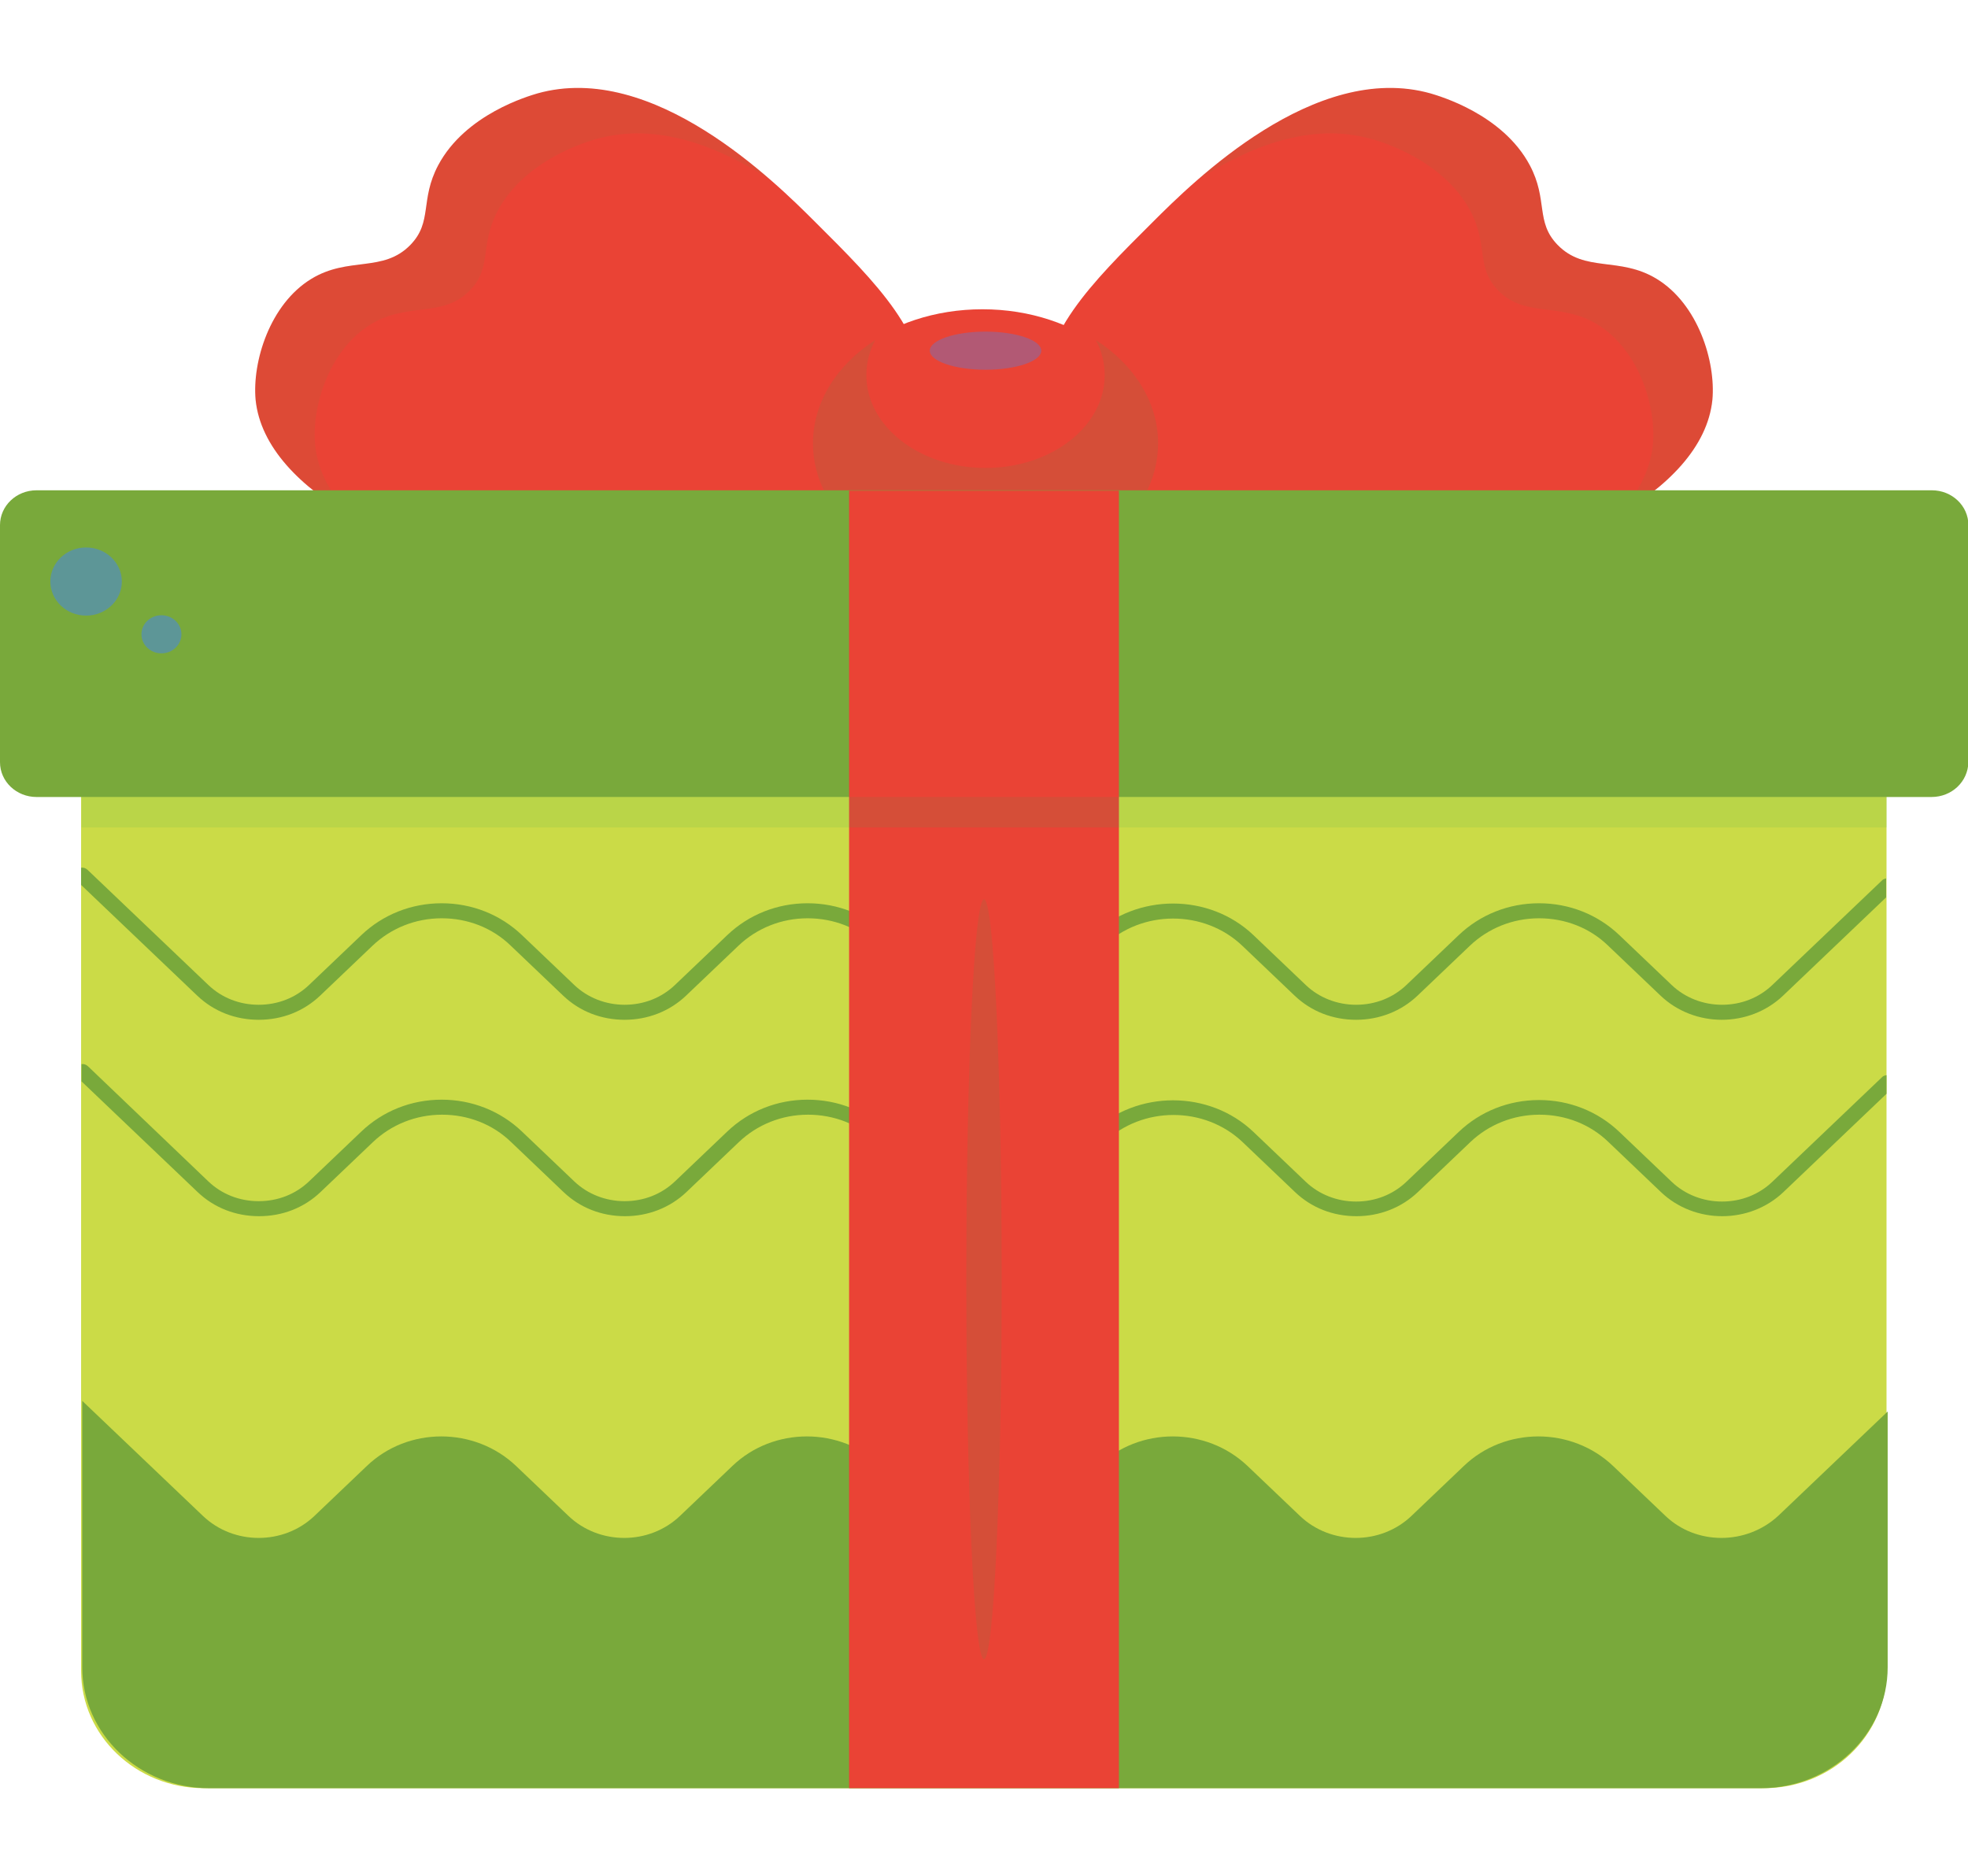 <?xml version="1.0" encoding="UTF-8"?> <svg xmlns="http://www.w3.org/2000/svg" width="321" height="306" viewBox="0 0 321 306" fill="none"><g clip-path="url(#clip0_73_7)"><path d="M132.977 36.218C126.394 29.644 106.519 9.921 87.648 15.241C86.269 15.659 75.924 18.587 71.473 26.955C68.463 32.632 70.595 36.159 66.959 39.924C62.507 44.526 56.865 41.777 50.783 45.482C44.012 49.606 41.128 58.989 41.692 65.205C43.26 80.624 67.774 91.442 86.331 93.593C113.855 96.821 148.024 83.732 150.406 65.205C151.785 54.925 142.945 46.139 132.977 36.218Z" fill="#EA4335"></path><path opacity="0.07" d="M51.41 72.615C50.783 66.4 53.667 57.016 60.501 52.892C66.582 49.187 72.225 51.936 76.676 47.334C80.313 43.569 78.181 40.043 81.19 34.365C85.642 25.998 95.986 23.01 97.366 22.651C107.209 19.902 117.303 23.906 125.641 29.345C116.362 21.276 101.754 11.296 87.648 15.24C86.269 15.659 75.924 18.587 71.473 26.954C68.463 32.632 70.595 36.158 66.959 39.923C62.507 44.525 56.865 41.776 50.783 45.481C44.012 49.605 41.128 58.989 41.692 65.204C42.445 72.794 48.777 79.249 57.241 84.15C53.981 80.743 51.849 76.859 51.41 72.615Z" fill="#34A853"></path><path d="M188.023 36.218C194.606 29.644 214.481 9.921 233.352 15.241C234.731 15.659 245.076 18.587 249.527 26.955C252.537 32.632 250.405 36.159 254.041 39.924C258.493 44.526 264.135 41.777 270.217 45.482C276.988 49.606 279.872 58.989 279.308 65.205C277.74 80.624 253.226 91.442 234.669 93.593C207.145 96.821 172.976 83.732 170.594 65.205C169.215 54.925 178.055 46.139 188.023 36.218Z" fill="#EA4335"></path><path opacity="0.07" d="M269.59 72.615C270.217 66.4 267.333 57.016 260.499 52.892C254.418 49.187 248.775 51.936 244.324 47.334C240.687 43.569 242.819 40.043 239.81 34.365C235.358 25.998 225.014 23.01 223.634 22.651C213.791 19.902 203.697 23.906 195.359 29.345C204.638 21.276 219.246 11.296 233.352 15.24C234.731 15.659 245.076 18.587 249.527 26.954C252.537 32.632 250.405 36.158 254.041 39.923C258.493 44.525 264.135 41.776 270.217 45.481C276.988 49.605 279.872 58.989 279.308 65.204C278.555 72.794 272.223 79.249 263.759 84.15C267.019 80.743 269.151 76.859 269.59 72.615Z" fill="#34A853"></path><path d="M160.249 94.191C175.796 94.191 188.4 84.397 188.4 72.317C188.4 60.236 175.796 50.442 160.249 50.442C144.702 50.442 132.099 60.236 132.099 72.317C132.099 84.397 144.702 94.191 160.249 94.191Z" fill="#EA4335"></path><path opacity="0.11" d="M178.744 55.463C179.685 57.256 180.186 59.168 180.186 61.2C180.186 69.568 171.472 76.321 160.751 76.321C150.03 76.321 141.315 69.568 141.315 61.2C141.315 59.168 141.817 57.196 142.757 55.463C136.55 59.467 132.601 65.563 132.601 72.317C132.601 84.389 145.202 94.191 160.751 94.191C176.299 94.191 188.901 84.389 188.901 72.317C188.901 65.563 184.951 59.467 178.744 55.463Z" fill="#34A853"></path><path opacity="0.33" d="M160.751 60.303C165.771 60.303 169.842 58.912 169.842 57.196C169.842 55.479 165.771 54.088 160.751 54.088C155.73 54.088 151.66 55.479 151.66 57.196C151.66 58.912 155.73 60.303 160.751 60.303Z" fill="#4285F4"></path><path d="M287.709 291.657H33.291C22.194 291.657 13.229 283.11 13.229 272.532V116.424H307.709V272.532C307.709 283.11 298.743 291.657 287.709 291.657Z" fill="#CBDB47"></path><path d="M271.659 247.251L263.132 239.123C256.361 232.668 245.452 232.668 238.744 239.123L230.217 247.251C225.202 252.032 217.051 252.032 212.036 247.251L203.509 239.123C196.738 232.668 185.829 232.668 179.121 239.123L170.531 247.251C165.516 252.032 157.365 252.032 152.35 247.251L143.823 239.123C137.052 232.668 126.143 232.668 119.435 239.123L110.908 247.251C105.892 252.032 97.742 252.032 92.726 247.251L84.2 239.123C77.429 232.668 66.52 232.668 59.811 239.123L51.285 247.251C46.269 252.032 38.119 252.032 33.103 247.251L13.417 228.484V271.934C13.417 282.811 22.696 291.657 34.106 291.657H287.207C298.618 291.657 307.897 282.811 307.897 271.934V230.218L290.029 247.251C284.825 252.032 276.674 252.032 271.659 247.251ZM315.044 129.991H5.956C2.696 129.991 0 127.48 0 124.313V85.644C0 82.537 2.633 79.967 5.956 79.967H315.107C318.367 79.967 321.063 82.477 321.063 85.644V124.313C321 127.48 318.367 129.991 315.044 129.991ZM307.709 143.259C307.458 143.318 307.144 143.378 306.956 143.617L289.088 160.65C286.894 162.742 284.01 163.878 280.875 163.878C277.803 163.878 274.856 162.742 272.662 160.65L264.135 152.522C260.624 149.175 255.985 147.323 251.032 147.323C246.079 147.323 241.44 149.175 237.929 152.522L229.402 160.65C227.208 162.742 224.324 163.878 221.189 163.878C218.117 163.878 215.17 162.742 212.976 160.65L204.449 152.522C197.239 145.649 185.453 145.649 178.18 152.522L169.654 160.65C165.139 164.954 157.804 164.954 153.29 160.65L144.826 152.522C141.315 149.175 136.676 147.323 131.723 147.323C126.77 147.323 122.13 149.175 118.62 152.522L110.093 160.65C107.899 162.742 105.015 163.878 101.88 163.878C98.808 163.878 95.861 162.742 93.667 160.65L85.14 152.522C81.629 149.175 76.99 147.323 72.037 147.323C67.084 147.323 62.444 149.175 58.934 152.522L50.407 160.65C48.213 162.742 45.329 163.878 42.194 163.878C39.059 163.878 36.175 162.742 33.981 160.65L14.294 141.884C13.981 141.585 13.605 141.466 13.229 141.525V144.334L32.163 162.384C34.859 164.954 38.37 166.328 42.194 166.328C46.018 166.328 49.529 164.954 52.225 162.384L60.752 154.255C63.761 151.387 67.774 149.773 72.037 149.773C76.3 149.773 80.313 151.327 83.322 154.255L91.849 162.384C94.544 164.954 98.055 166.328 101.88 166.328C105.642 166.328 109.215 164.954 111.911 162.384L120.438 154.255C123.447 151.387 127.46 149.773 131.723 149.773C135.986 149.773 139.999 151.327 143.008 154.255L151.535 162.384C157.052 167.643 166.017 167.643 171.534 162.384L180.061 154.255C186.268 148.339 196.424 148.339 202.631 154.255L211.158 162.384C213.854 164.954 217.365 166.328 221.189 166.328C224.951 166.328 228.524 164.954 231.22 162.384L239.747 154.255C242.756 151.387 246.769 149.773 251.032 149.773C255.295 149.773 259.308 151.327 262.317 154.255L270.844 162.384C276.361 167.643 285.326 167.643 290.844 162.384L307.646 146.366V143.259H307.709ZM307.709 175.353C307.458 175.412 307.144 175.472 306.956 175.711L289.088 192.745C286.894 194.836 284.01 195.972 280.875 195.972C277.803 195.972 274.856 194.836 272.662 192.745L264.135 184.616C260.624 181.27 255.985 179.417 251.032 179.417C246.079 179.417 241.44 181.27 237.929 184.616L229.402 192.745C227.208 194.836 224.324 195.972 221.189 195.972C218.117 195.972 215.17 194.836 212.976 192.745L204.449 184.616C197.239 177.743 185.453 177.743 178.18 184.616L169.654 192.745C165.139 197.048 157.804 197.048 153.29 192.745L144.826 184.557C141.315 181.21 136.676 179.357 131.723 179.357C126.77 179.357 122.13 181.21 118.62 184.557L110.093 192.685C107.899 194.777 105.015 195.912 101.88 195.912C98.808 195.912 95.861 194.777 93.667 192.685L85.14 184.557C81.629 181.21 76.99 179.357 72.037 179.357C67.084 179.357 62.444 181.21 58.934 184.557L50.407 192.685C48.213 194.777 45.329 195.912 42.194 195.912C39.059 195.912 36.175 194.777 33.981 192.685L14.357 173.918C14.044 173.62 13.668 173.5 13.291 173.56V176.369L32.225 194.418C34.921 196.988 38.432 198.362 42.257 198.362C46.081 198.362 49.592 196.988 52.288 194.418L60.815 186.29C63.824 183.421 67.836 181.807 72.1 181.807C76.363 181.807 80.375 183.361 83.385 186.29L91.911 194.418C94.607 196.988 98.118 198.362 101.943 198.362C105.704 198.362 109.278 196.988 111.974 194.418L120.5 186.29C123.51 183.421 127.522 181.807 131.786 181.807C136.049 181.807 140.061 183.361 143.071 186.29L151.597 194.418C157.114 199.677 166.08 199.677 171.597 194.418L180.124 186.29C186.33 180.373 196.487 180.373 202.694 186.29L211.221 194.418C213.916 196.988 217.427 198.362 221.252 198.362C225.013 198.362 228.587 196.988 231.283 194.418L239.81 186.29C242.819 183.421 246.831 181.807 251.095 181.807C255.358 181.807 259.371 183.361 262.38 186.29L270.906 194.418C276.424 199.677 285.389 199.677 290.906 194.418L307.709 178.401V175.353Z" fill="#79A93B"></path><path d="M182.506 80.026H138.494V291.656H182.506V80.026Z" fill="#EA4335"></path><path opacity="0.11" d="M160.5 270.619C162.093 270.619 163.384 242.871 163.384 208.642C163.384 174.413 162.093 146.665 160.5 146.665C158.907 146.665 157.616 174.413 157.616 208.642C157.616 242.871 158.907 270.619 160.5 270.619Z" fill="#34A853"></path><path opacity="0.11" d="M307.771 129.99H13.291V134.951H307.771V129.99Z" fill="#34A853"></path><path opacity="0.5" d="M14.044 100.406C17.264 100.406 19.875 97.918 19.875 94.848C19.875 91.778 17.264 89.29 14.044 89.29C10.824 89.29 8.213 91.778 8.213 94.848C8.213 97.918 10.824 100.406 14.044 100.406Z" fill="#4285F4"></path><path opacity="0.5" d="M26.332 106.562C28.133 106.562 29.592 105.171 29.592 103.454C29.592 101.738 28.133 100.347 26.332 100.347C24.531 100.347 23.072 101.738 23.072 103.454C23.072 105.171 24.531 106.562 26.332 106.562Z" fill="#4285F4"></path></g><defs><clipPath id="clip0_73_7"><rect width="321" height="306" fill="white"></rect></clipPath></defs></svg> 